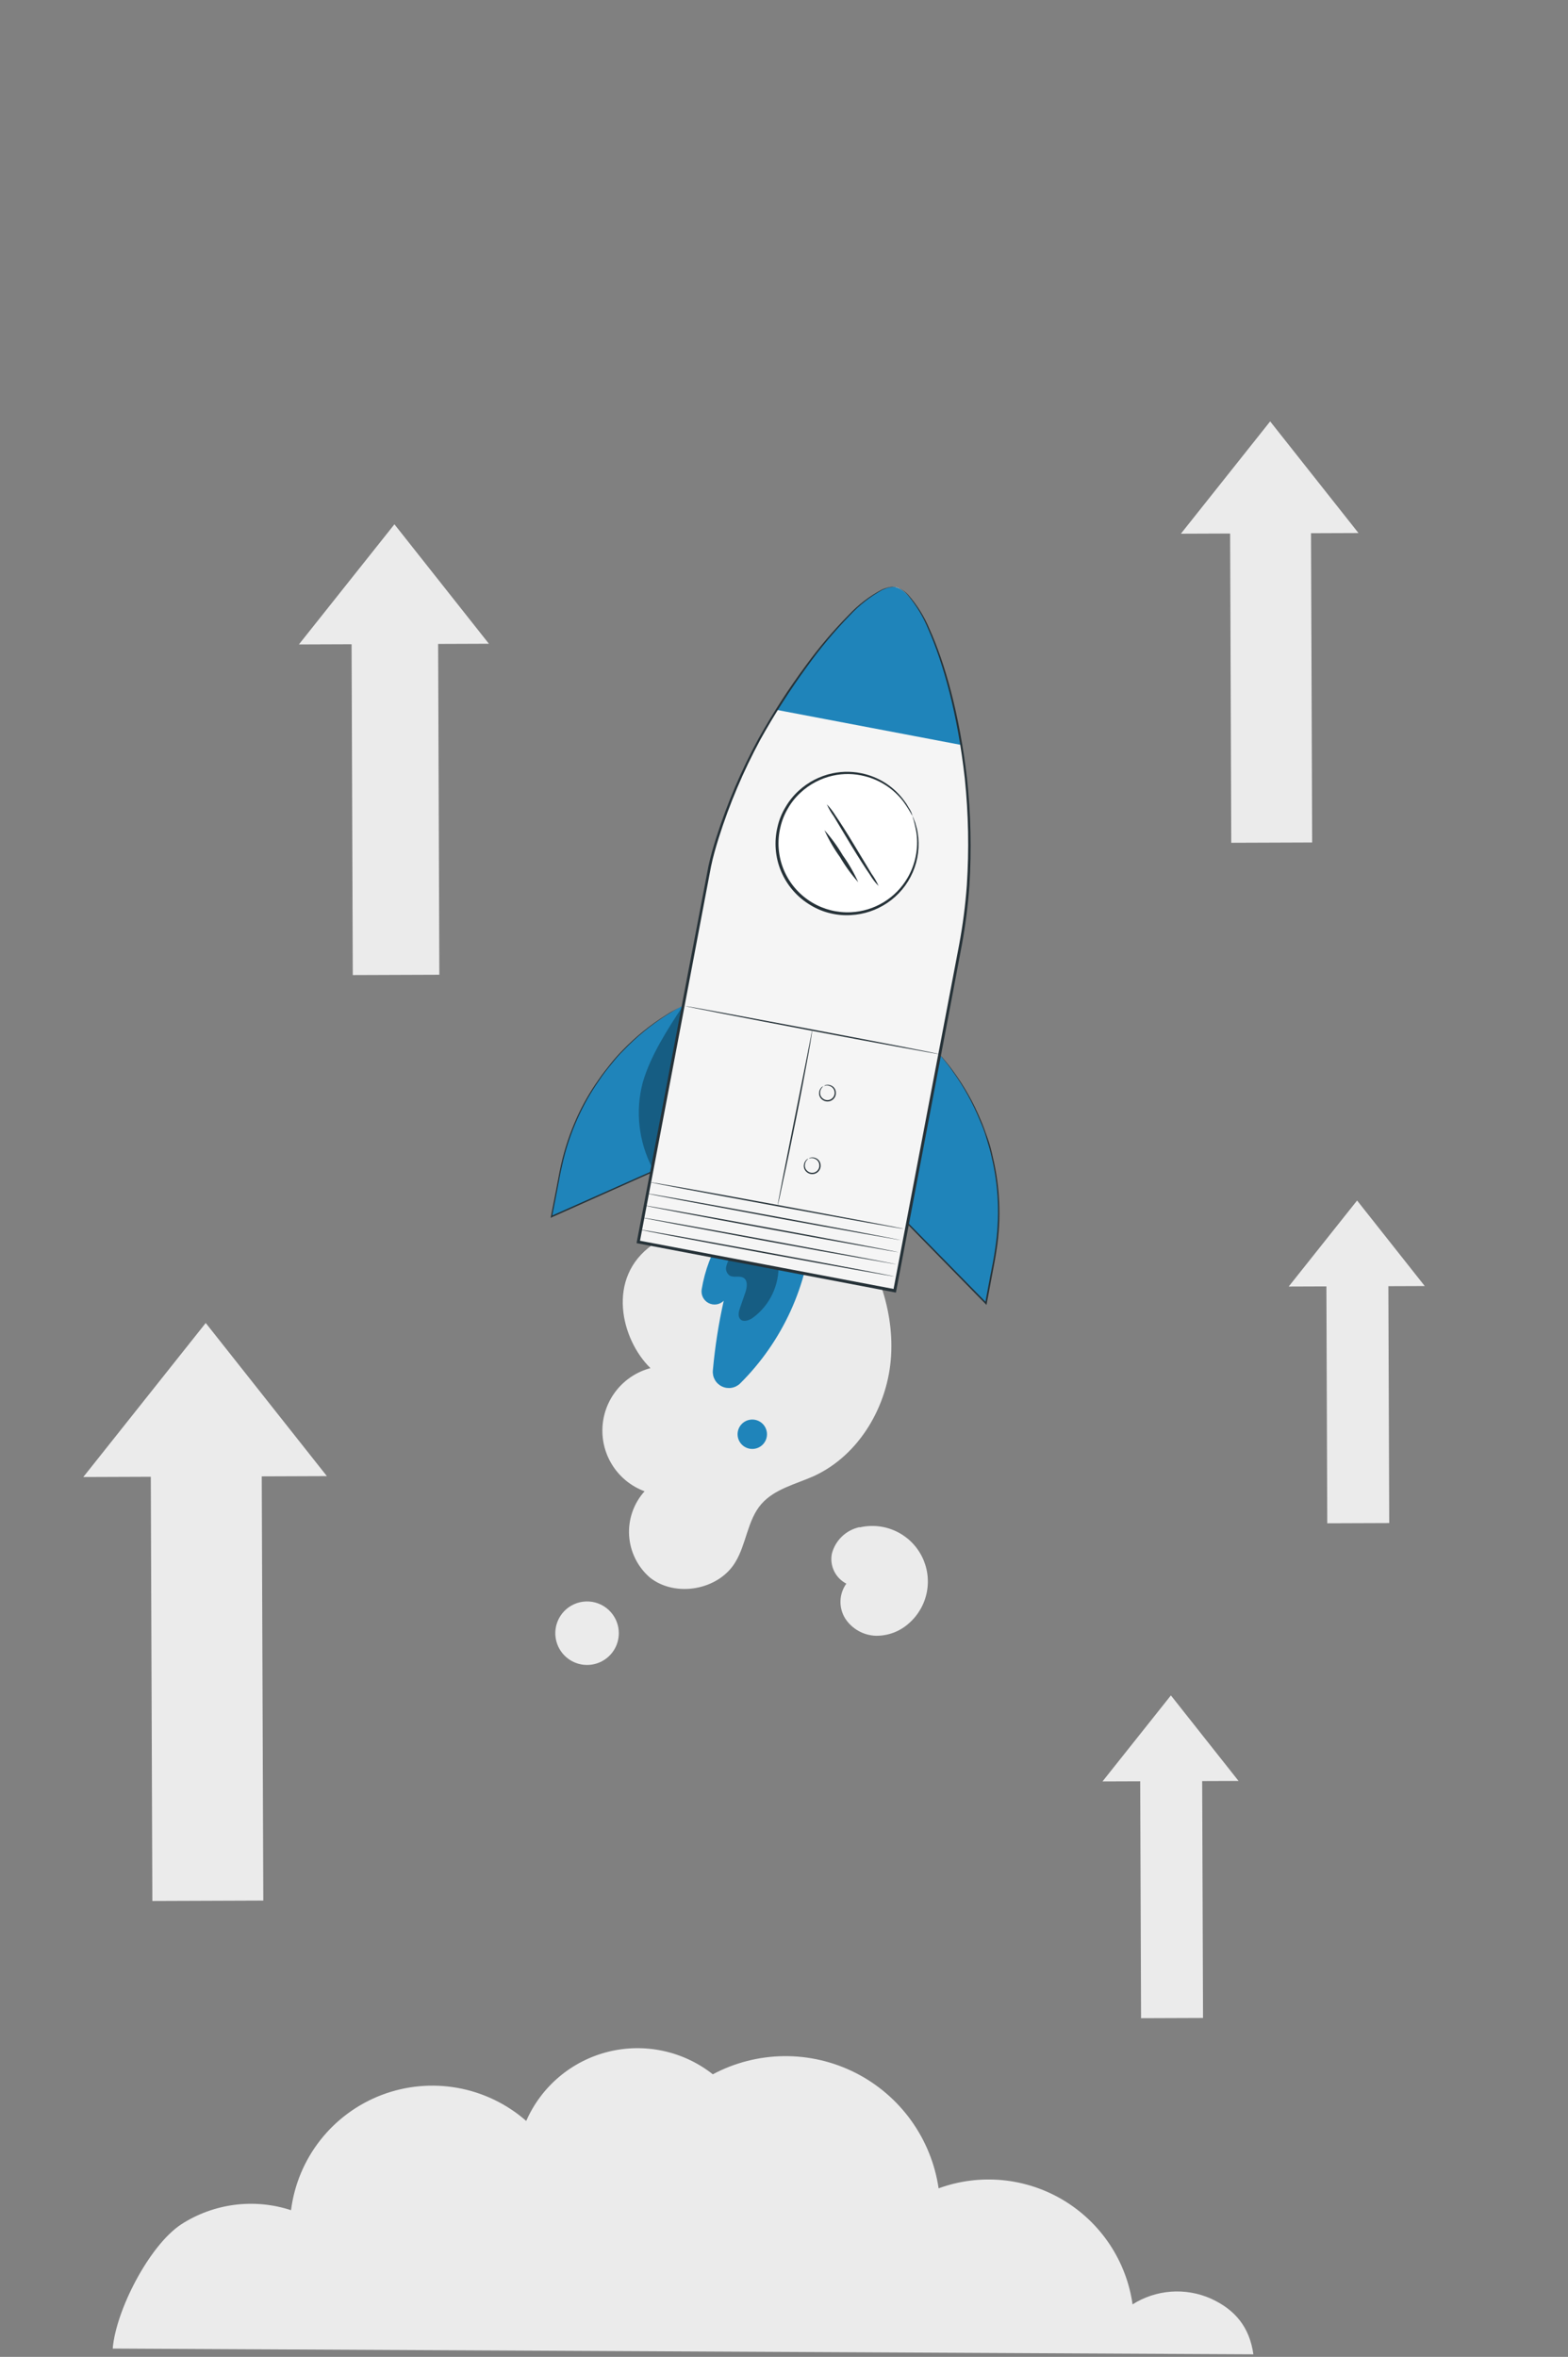 <?xml version="1.0" encoding="UTF-8"?>
<svg fill="none" viewBox="0 0 320 481" xmlns="http://www.w3.org/2000/svg">
<rect x="0" y="0" width="320" height="481" fill="#808080" stroke="none"/>
<path d="m247.08 469.09c-2.551-1.124-5.34-1.604-8.12-1.396-2.78 0.207-5.467 1.096-7.823 2.587-0.626-4.376-2.221-8.556-4.668-12.237-2.448-3.68-5.687-6.768-9.48-9.037s-8.045-3.663-12.446-4.079c-4.4-0.416-8.838 0.155-12.99 1.673-0.736-5.007-2.665-9.763-5.624-13.869-2.959-4.105-6.862-7.438-11.379-9.72-4.517-2.281-9.517-3.443-14.577-3.387-5.06 0.055-10.033 1.326-14.5 3.705-2.975-2.348-6.449-3.983-10.155-4.779-3.705-0.796-7.544-0.732-11.222 0.187-3.677 0.919-7.094 2.669-9.99 5.114-2.895 2.446-5.192 5.523-6.713 8.995-3.968-3.475-8.807-5.806-13.999-6.741-5.192-0.936-10.54-0.441-15.472 1.43-4.932 1.872-9.262 5.05-12.526 9.194s-5.339 9.098-6.003 14.332c-3.719-1.22-7.664-1.592-11.545-1.089s-7.601 1.868-10.887 3.994c-6.522 4.32-13.318 17.549-13.958 25.338l232.79 1.171c-0.781-5.498-3.667-9.094-8.71-11.386z" fill="#EBEBEB"/>
<path d="m172.03 248.37-38.828 5.637c-9.606 6.738-6.415 19.417-0.455 25.204-2.709 0.719-5.12 2.283-6.882 4.463-1.761 2.181-2.783 4.866-2.917 7.666s0.627 5.57 2.173 7.909 3.797 4.124 6.425 5.098c-1.102 1.223-1.949 2.653-2.49 4.207-0.542 1.555-0.767 3.202-0.663 4.844 0.104 1.643 0.535 3.248 1.269 4.722 0.733 1.474 1.754 2.786 3.002 3.859 5.219 4.095 13.931 2.529 17.362-3.096 2.308-3.73 2.477-8.622 5.348-11.928 2.702-3.098 7.015-4.05 10.769-5.733 9.264-4.281 15.111-14.363 15.714-24.55 0.604-10.186-3.493-20.306-9.827-28.302z" fill="#EBEBEB"/>
<path d="m147.32 252.23c-2.082 3.329-3.482 7.039-4.119 10.913-0.089 0.555-1e-3 1.123 0.252 1.624s0.658 0.91 1.157 1.167 1.066 0.351 1.621 0.266c0.555-0.084 1.069-0.342 1.469-0.735-1.051 4.687-1.793 9.439-2.221 14.224-0.061 0.671 0.086 1.344 0.42 1.929 0.335 0.585 0.841 1.053 1.45 1.34 0.609 0.288 1.292 0.382 1.956 0.269s1.277-0.427 1.757-0.9c8.633-8.585 13.853-20.014 14.687-32.161l-18.429 2.064z" fill="#1F84BA"/>
<g opacity=".3">
<path d="m149 256.69c-0.388 0.553-0.661 1.18-0.803 1.844-0.069 0.33-0.04 0.674 0.084 0.99s0.337 0.59 0.613 0.788c0.848 0.524 2.08-0.059 2.915 0.514 0.834 0.573 0.642 1.947 0.305 2.945l-1.095 3.163c-0.271 0.778-0.491 1.765 0.113 2.343s1.763 0.203 2.54-0.36c1.697-1.254 3.058-2.909 3.965-4.821 0.908-1.912 1.335-4.025 1.245-6.156l-9.882-1.25z" fill="#000"/>
</g>
<path d="m191.78 215.16s0.06 0.104 0.126 0.218c4.799 5.628 8.273 12.262 10.165 19.411 1.893 7.15 2.157 14.634 0.771 21.899l-1.752 9.229-15.914-16.211 6.604-34.546z" fill="#1F84BA"/>
<path d="m191.78 215.16-0.022 0.178-0.099 0.501-0.301 1.878-1.318 7.149c-1.15 6.096-2.757 14.714-4.627 24.842l-0.06-0.104c4.455 4.549 9.363 9.545 14.505 14.779 0.481 0.498 0.967 0.98 1.408 1.432l-0.208 0.12 1.018-5.437c0.349-1.796 0.722-3.549 0.968-5.284 0.531-3.319 0.729-6.683 0.591-10.041-0.13-3.026-0.548-6.032-1.249-8.978-0.283-1.403-0.722-2.715-1.094-3.983s-0.825-2.461-1.321-3.56c-1.447-3.546-3.309-6.909-5.547-10.017-0.761-1.126-1.46-1.928-1.885-2.473-0.425-0.544-0.566-0.74-0.665-0.863s0.042 0.073 0.184 0.199 0.301 0.353 0.527 0.624c0.447 0.559 1.144 1.335 1.926 2.449 2.273 3.097 4.166 6.457 5.638 10.005 0.496 1.1 0.898 2.323 1.354 3.569 0.457 1.247 0.817 2.591 1.117 3.998 0.719 2.974 1.15 6.011 1.286 9.068 0.161 3.383-0.026 6.774-0.56 10.119-0.249 1.752-0.628 3.495-0.951 5.288l-1.018 5.438-0.043 0.26-0.194-0.192c-0.442-0.452-0.923-0.95-1.409-1.432l-14.49-14.802-0.03-0.052 4.783-24.932 1.427-7.128 0.319-1.847 0.1-0.474-0.06-0.297z" fill="#263238"/>
<path d="m139.45 205.19-0.229 0.132c-6.436 3.428-12.022 8.257-16.346 14.13-4.324 5.872-7.275 12.64-8.638 19.805l-1.686 9.079 20.479-9.121 6.42-34.025z" fill="#1F84BA"/>
<path d="m139.45 205.19-0.033 0.158-0.074 0.472-0.326 1.837-1.299 7.013-4.594 24.587-0.052 0.03-18.66 8.335-1.807 0.807-0.228 0.132 0.043-0.26 1.054-5.375c0.361-1.775 0.633-3.511 1.026-5.207 0.731-3.26 1.788-6.437 3.156-9.485 1.232-2.756 2.731-5.385 4.475-7.849 0.784-1.187 1.662-2.234 2.466-3.266 0.803-1.032 1.646-1.948 2.517-2.839 2.637-2.72 5.591-5.114 8.798-7.13 1.111-0.739 2.078-1.2 2.66-1.536l0.697-0.402 0.239-0.138-0.936 0.54c-0.602 0.348-1.507 0.87-2.614 1.592-3.179 2.039-6.104 4.449-8.714 7.179-0.895 0.849-1.706 1.844-2.517 2.839-0.812 0.995-1.672 2.073-2.445 3.254-1.72 2.46-3.201 5.078-4.423 7.819-1.356 3.037-2.402 6.203-3.121 9.451-0.409 1.691-0.681 3.428-1.032 5.196l-1.048 5.385-0.203-0.159 1.823-0.803 18.662-8.308-0.093 0.054 4.686-24.308 1.367-7.039c0.166-0.816 0.284-1.452 0.366-1.887l0.105-0.491c0.061-0.132 0.069-0.192 0.079-0.198z" fill="#263238"/>
<path d="m182.82 119.82c-4.145-0.794-13.804 8.468-24.335 25.051-6.19 9.747-10.787 20.419-13.618 31.613l-14.65 77.033 20.254 3.881 11.768 2.24 20.254 3.881 13.416-70.003c1.298-6.821 1.937-13.751 1.909-20.694 9e-3 -6.972-0.544-13.932-1.653-20.815-3.225-19.241-9.25-31.406-13.399-32.184" fill="#F5F5F5"/>
<path d="m184.48 250.8c-0.022 0.082-11.647-2.005-25.971-4.64-14.325-2.634-25.929-4.83-25.918-4.906 0.012-0.076 11.662 1.983 25.966 4.629 14.303 2.647 25.935 4.841 25.923 4.917z" fill="#263238"/>
<path d="m183.8 253.1s-11.631-2.001-25.962-4.646c-14.33-2.645-25.929-4.83-25.917-4.906 0.011-0.076 11.641 1.994 25.971 4.64 14.331 2.645 25.929 4.83 25.908 4.912z" fill="#263238"/>
<path d="m183.38 255.57c-0.052 0.03-11.647-2.005-25.971-4.64-14.325-2.634-25.935-4.841-25.924-4.917 0.012-0.076 11.647 2.006 25.972 4.64 14.324 2.635 25.935 4.841 25.923 4.917z" fill="#263238"/>
<path d="m182.95 258.04s-11.641-1.995-25.972-4.64c-14.33-2.645-25.929-4.83-25.917-4.906 0.011-0.076 11.641 1.994 25.971 4.64 14.331 2.645 25.929 4.83 25.918 4.906z" fill="#263238"/>
<path d="m182.52 260.51c0.03 0.052-11.647-2.005-25.971-4.639-14.325-2.635-25.936-4.841-25.914-4.923s11.637 2.011 25.962 4.645c14.324 2.635 25.935 4.841 25.923 4.917z" fill="#263238"/>
<path d="m165.72 210.25-0.01 0.366c-0.012 0.243-0.082 0.602-0.141 1.051-0.133 0.922-0.371 2.238-0.666 3.863-0.586 3.234-1.427 7.752-2.409 12.628-0.981 4.876-1.908 9.415-2.62 12.598l-0.814 3.823-0.249 1.031c-0.022 0.123-0.054 0.243-0.097 0.361 6e-3 -0.126 0.022-0.251 0.047-0.374l0.191-1.038 0.731-3.845 2.516-12.635 2.526-12.641 0.754-3.83c0.07-0.455 0.156-0.81 0.185-1.048 0.028-0.239 0.04-0.315 0.056-0.31z" fill="#263238"/>
<path d="m191.78 215.16c0.03 0.052-11.651-2.059-25.98-4.774s-25.949-4.985-25.937-5.061c0.011-0.076 11.645 2.075 25.985 4.784s25.964 4.963 25.932 5.051z" fill="#263238"/>
<path d="m165.08 236.45c0.092-0.098 0.211-0.167 0.343-0.198 0.367-0.083 0.751-0.042 1.093 0.117 0.26 0.114 0.485 0.295 0.652 0.525s0.27 0.501 0.297 0.784c0.047 0.35-0.016 0.707-0.18 1.021-0.164 0.313-0.421 0.568-0.736 0.73-0.314 0.162-0.671 0.223-1.022 0.174-0.35-0.049-0.677-0.205-0.935-0.446-0.214-0.187-0.375-0.428-0.465-0.698-0.09-0.269-0.106-0.558-0.047-0.836 0.066-0.369 0.252-0.705 0.529-0.957 0.093-0.097 0.212-0.166 0.343-0.198-0.082 0.101-0.171 0.194-0.268 0.28-0.229 0.256-0.373 0.576-0.413 0.917-0.037 0.24-0.012 0.486 0.073 0.713 0.086 0.228 0.228 0.429 0.413 0.586 0.221 0.204 0.499 0.335 0.797 0.375 0.297 0.041 0.6-0.011 0.867-0.149 0.267-0.137 0.486-0.354 0.626-0.62 0.139-0.265 0.194-0.568 0.156-0.866-0.019-0.244-0.1-0.478-0.237-0.681-0.136-0.203-0.323-0.367-0.542-0.476-0.301-0.162-0.644-0.23-0.985-0.194-0.196 0.044-0.347 0.118-0.359 0.097z" fill="#263238"/>
<path d="m168.2 221.62c0.093-0.098 0.212-0.167 0.343-0.198 0.365-0.077 0.745-0.034 1.083 0.123 0.26 0.114 0.486 0.295 0.653 0.525s0.269 0.501 0.296 0.784c0.047 0.35-0.016 0.707-0.18 1.021-0.164 0.313-0.421 0.568-0.735 0.73-0.315 0.162-0.672 0.223-1.022 0.174-0.351-0.049-0.678-0.205-0.936-0.446-0.214-0.187-0.374-0.428-0.464-0.698-0.09-0.269-0.107-0.558-0.048-0.836 0.066-0.369 0.252-0.705 0.529-0.957 0.229-0.132 0.353-0.204 0.343-0.198s-0.114 0.066-0.268 0.28c-0.226 0.251-0.369 0.565-0.408 0.901-0.041 0.242-0.018 0.49 0.067 0.721 0.084 0.231 0.227 0.435 0.415 0.594 0.222 0.201 0.501 0.33 0.799 0.369s0.6-0.014 0.867-0.152c0.267-0.137 0.486-0.353 0.627-0.618s0.198-0.567 0.163-0.865c-0.021-0.244-0.105-0.478-0.243-0.68s-0.327-0.364-0.547-0.471c-0.298-0.16-0.637-0.23-0.974-0.2-0.227 0.062-0.358 0.124-0.36 0.097z" fill="#263238"/>
<g opacity=".3">
<path d="m133.12 238.36s4.767-22.24 6.312-33.158c-3.157 4.793-6.708 10.266-8.274 15.777-1.524 5.801-0.824 12 1.962 17.381z" fill="#000"/>
</g>
<path d="m151.94 290.16c-0.668 0.416-1.145 1.078-1.329 1.843-0.185 0.765-0.061 1.572 0.344 2.247 0.405 0.674 1.059 1.163 1.82 1.36 0.762 0.197 1.571 0.087 2.252-0.306 0.682-0.394 1.181-1.039 1.391-1.797 0.21-0.759 0.114-1.569-0.268-2.257-0.381-0.688-1.018-1.198-1.773-1.421-0.754-0.223-1.566-0.141-2.261 0.229" fill="#1F84BA"/>
<path d="m186.34 177.33c2.878-7.407-0.792-15.744-8.199-18.623-7.406-2.879-15.744 0.792-18.623 8.198-2.878 7.407 0.792 15.744 8.199 18.623 7.406 2.879 15.744-0.792 18.623-8.198z" fill="#fff"/>
<path d="m186.22 166.55c-0.56-1.037-1.187-2.036-1.879-2.99-1.963-2.559-4.737-4.377-7.868-5.156-2.134-0.546-4.367-0.582-6.517-0.104-2.461 0.55-4.731 1.746-6.577 3.465-1.004 0.916-1.861 1.981-2.541 3.158-0.728 1.215-1.26 2.536-1.577 3.917-0.698 2.911-0.447 5.969 0.714 8.728 1.162 2.758 3.174 5.074 5.744 6.61 2.391 1.437 5.156 2.132 7.942 1.996 2.358-0.114 4.65-0.816 6.667-2.041 2.018-1.225 3.697-2.935 4.885-4.975 1.618-2.781 2.258-6.024 1.818-9.211-0.197-1.161-0.474-2.306-0.829-3.429 0.151 0.267 0.276 0.547 0.372 0.838 0.152 0.345 0.271 0.703 0.355 1.07 0.157 0.487 0.273 0.985 0.348 1.49 0.453 2.746 0.104 5.565-1.006 8.118-1.109 2.553-2.932 4.731-5.249 6.273-2.18 1.458-4.712 2.303-7.331 2.446-1.404 0.091-2.814-0.029-4.183-0.357-1.44-0.332-2.817-0.894-4.078-1.663-2.692-1.592-4.801-4.007-6.016-6.888-1.214-2.882-1.47-6.078-0.73-9.116 0.326-1.442 0.888-2.82 1.664-4.078 0.715-1.219 1.61-2.324 2.653-3.277 1.931-1.772 4.3-2.996 6.862-3.547 2.228-0.472 4.535-0.413 6.736 0.171 3.191 0.839 5.995 2.754 7.938 5.421 0.315 0.401 0.595 0.829 0.835 1.278 0.21 0.308 0.396 0.631 0.558 0.967 0.128 0.284 0.225 0.581 0.29 0.886z" fill="#263238"/>
<path d="m182.82 119.82c-4.144-0.794-13.803 8.468-24.334 25.051l37.682 7.163c-3.225-19.241-9.251-31.406-13.4-32.184" fill="#1F84BA"/>
<path d="m182.82 119.82s0.24 0.055 0.717 0.209c0.653 0.336 1.247 0.774 1.761 1.298 1.862 2.119 3.362 4.53 4.439 7.137 3.032 6.715 6.064 17.103 7.607 30.359 0.777 7.268 0.943 14.589 0.496 21.884-0.294 4.083-0.811 8.147-1.549 12.174l-2.418 12.827-10.977 57.787-0.063 0.299-0.299-0.062-26.143-4.985-26.186-4.987-0.293-0.052 0.057-0.31 10.995-57.756 2.457-12.808 1.165-6.118c0.437-2.027 1.005-3.948 1.607-5.833 2.221-6.962 5.097-13.698 8.588-20.117 2.927-5.22 6.184-10.248 9.752-15.053 2.641-3.633 5.554-7.061 8.712-10.254 1.947-2.071 4.22-3.81 6.729-5.146 0.375-0.159 0.76-0.294 1.153-0.402 0.297-0.076 0.599-0.131 0.904-0.162 0.502 0.029 0.746 0.068 0.746 0.068l-0.737-4e-3c-0.303 0.036-0.603 0.093-0.898 0.172-0.349 0.091-0.719 0.291-1.135 0.434-2.454 1.377-4.678 3.128-6.592 5.191-3.116 3.216-5.993 6.655-8.608 10.291-3.521 4.814-6.74 9.843-9.639 15.056-3.456 6.406-6.3 13.123-8.494 20.064-0.581 1.873-1.153 3.811-1.561 5.792l-1.165 6.118-2.424 12.817-10.971 57.797-0.222-0.384 26.18 4.977 26.179 4.977-0.384 0.222 13.442-70.558c0.748-4.006 1.272-8.051 1.568-12.116 0.472-7.262 0.333-14.552-0.415-21.791-1.472-13.229-4.438-23.599-7.414-30.361-1.058-2.612-2.525-5.039-4.345-7.191-0.497-0.529-1.073-0.977-1.709-1.327-0.388-0.095-0.613-0.173-0.613-0.173z" fill="#263238"/>
<path d="m179.31 180.82c-0.684-0.691-1.28-1.464-1.773-2.302-1.012-1.467-2.342-3.553-3.756-5.882s-2.557-4.261-3.596-5.989c-0.567-0.782-1.051-1.622-1.446-2.504 0.671 0.697 1.263 1.466 1.767 2.291 1.019 1.477 2.348 3.564 3.752 5.899 1.403 2.335 2.567 4.254 3.606 5.982 0.567 0.783 1.051 1.622 1.446 2.505z" fill="#263238"/>
<path d="m175.15 180.05c-1.407-1.587-2.655-3.307-3.728-5.137-1.236-1.723-2.299-3.565-3.174-5.497 1.411 1.584 2.663 3.302 3.738 5.13 1.236 1.725 2.295 3.568 3.164 5.504z" fill="#263238"/>
<path d="m175.44 311.66c-1.364 0.287-2.62 0.952-3.625 1.92-1.005 0.967-1.718 2.197-2.057 3.55-0.224 1.194-0.057 2.43 0.476 3.522 0.534 1.092 1.405 1.984 2.485 2.542-0.732 1.024-1.147 2.241-1.192 3.499s0.282 2.501 0.939 3.575c0.674 1.049 1.59 1.92 2.672 2.54 1.081 0.62 2.296 0.971 3.542 1.022 2.522 0.051 4.967-0.865 6.835-2.561 1.896-1.67 3.18-3.926 3.648-6.409s0.093-5.051-1.065-7.297-3.033-4.041-5.328-5.099c-2.294-1.059-4.876-1.321-7.337-0.745l7e-3 -0.059z" fill="#EBEBEB"/>
<path d="m125.42 330.07c0.641 1.111 0.939 2.386 0.855 3.666-0.085 1.279-0.546 2.505-1.327 3.521-0.781 1.017-1.846 1.78-3.061 2.191-1.214 0.411-2.523 0.453-3.761 0.12-1.239-0.333-2.35-1.026-3.194-1.991-0.845-0.965-1.384-2.158-1.549-3.43-0.166-1.271 0.049-2.563 0.618-3.712s1.466-2.104 2.578-2.743c0.736-0.425 1.549-0.701 2.393-0.811 0.843-0.111 1.699-0.054 2.521 0.167 0.821 0.221 1.591 0.601 2.264 1.12 0.674 0.519 1.24 1.165 1.663 1.902z" fill="#EBEBEB"/>
<path d="M17 301.437L41.986 270L66.709 301.251L17 301.437Z" fill="#EBEBEB"/>
<path d="m53.399 296.31-22.643 0.083 0.336 91.564 22.643-0.083-0.336-91.564z" fill="#EBEBEB"/>
<path d="M241 108.919L259.216 86L277.241 108.784L241 108.919Z" fill="#EBEBEB"/>
<path d="m267.54 105.18-16.508 0.06 0.245 66.756 16.508-0.06-0.245-66.756z" fill="#EBEBEB"/>
<path d="m225 363.56 13.958-17.555 13.805 17.453-27.763 0.102z" fill="#EBEBEB"/>
<path d="m245.33 360.7-12.647 0.046 0.188 51.129 12.646-0.046-0.187-51.129z" fill="#EBEBEB"/>
<path d="m263 262.56 13.958-17.555 13.805 17.453-27.763 0.102z" fill="#EBEBEB"/>
<path d="m283.33 259.7-12.647 0.046 0.188 51.129 12.646-0.046-0.187-51.129z" fill="#EBEBEB"/>
<path d="M61 131.519L80.495 107L99.776 131.376L61 131.519Z" fill="#EBEBEB"/>
<path d="m89.399 127.52-17.663 0.065 0.262 71.41 17.663-0.065-0.262-71.41z" fill="#EBEBEB"/>
</svg>

